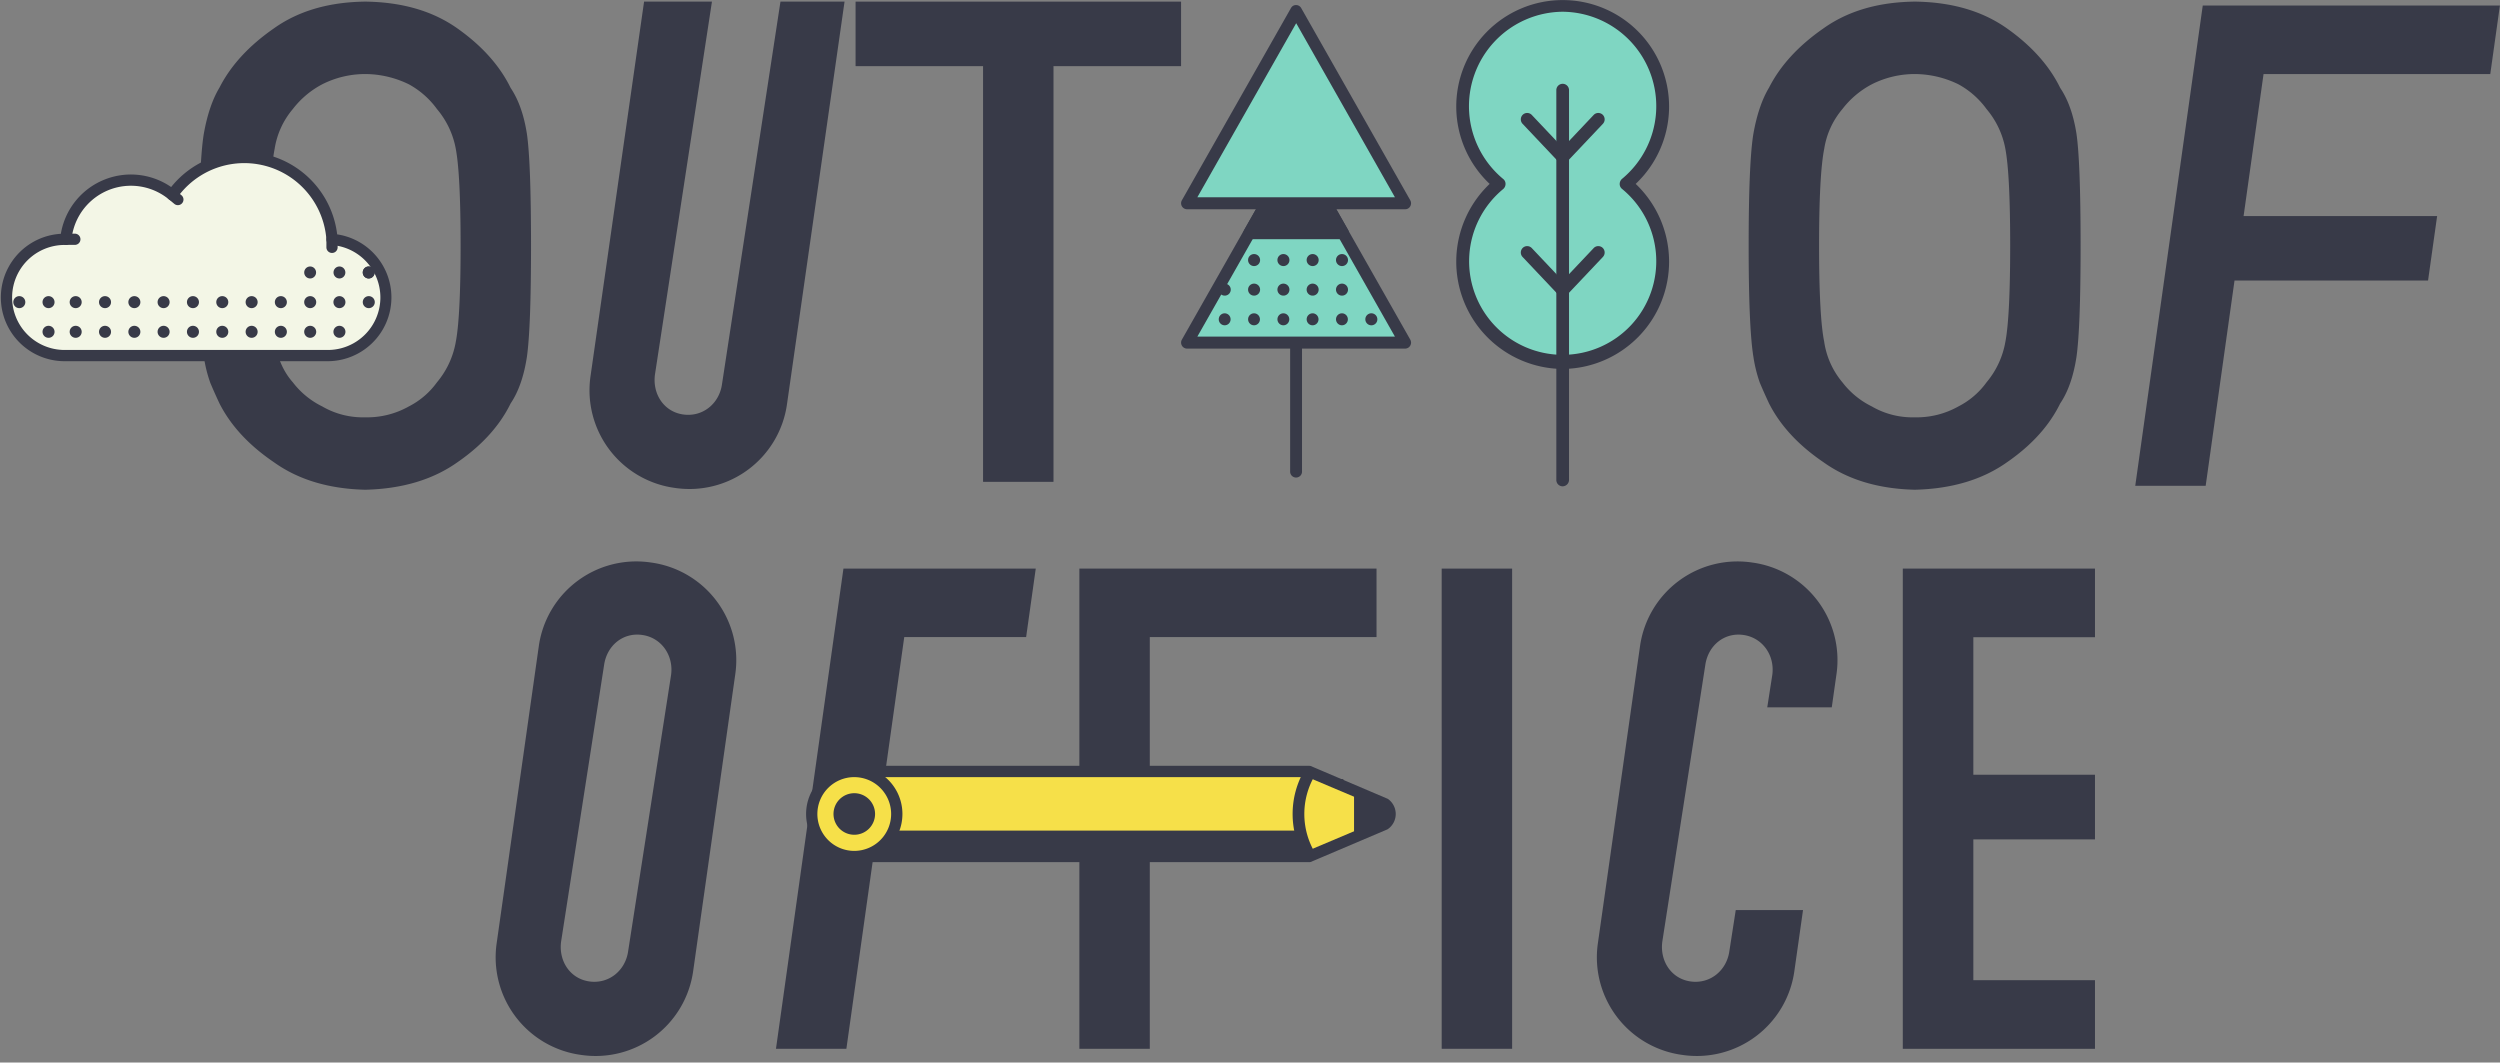 <?xml version="1.0" encoding="UTF-8"?><svg xmlns="http://www.w3.org/2000/svg" xmlns:xlink="http://www.w3.org/1999/xlink" height="363.0" preserveAspectRatio="xMidYMid meet" version="1.0" viewBox="-0.3 0.4 854.1 363.0" width="854.1" zoomAndPan="magnify"><rect x="-0.3" y="0.4" width="854.1" height="363.0" fill="#808080" stroke="none"/><g id="change1_1"><path d="m597.112 84.335q0-28.642 1.633-38.338 1.743-9.7 5.34-15.675 5.772-11.322 18.515-20.178 12.532-8.966 31.271-9.192 18.956.228 31.594 9.227 12.527 8.892 18.084 20.255 4.028 5.967 5.553 15.642 1.413 9.68 1.415 38.259 0 28.133-1.415 38.034-1.527 9.9-5.555 15.866-5.559 11.367-18.086 20.03-12.638 9-31.592 9.452-18.738-.45-31.265-9.452-12.749-8.664-18.521-20.03-1.743-3.714-3.158-7.089a47.284 47.284 0 0 1 -2.18-8.777q-1.635-9.901-1.633-38.034zm24.06 0q0 24.245 1.745 32.814a27.781 27.781 0 0 0 6.224 13.87 28.4 28.4 0 0 0 10.043 8.233 27.612 27.612 0 0 0 14.63 3.72 29.008 29.008 0 0 0 14.958-3.72 26.9 26.9 0 0 0 9.607-8.233 29.3 29.3 0 0 0 6.442-13.87q1.635-8.569 1.637-32.814t-1.637-33.035a29.164 29.164 0 0 0 -6.442-13.646 29.039 29.039 0 0 0 -9.607-8.457 34.211 34.211 0 0 0 -14.958-3.5 32.5 32.5 0 0 0 -14.63 3.5 30.66 30.66 0 0 0 -10.043 8.457 27.6 27.6 0 0 0 -6.224 13.644q-1.744 8.794-1.745 33.037z" fill="#383a48"/></g><g id="change1_2"><path d="m752.247 2.3h101.518l-3.288 23.4h-77.458l-6.819 48.518h66.12l-3.1 22.034h-66.12l-9.854 70.115h-24.057z" fill="#383a48"/></g><g id="change1_3"><path d="m287.854 194.652h65.7l-3.288 23.4h-41.639l-6.819 48.52h30.3l-3.1 22.034h-30.3l-9.854 70.115h-24.054z" fill="#383a48"/></g><g id="change1_4"><path d="m67.716 84.334q0-28.641 1.632-38.337 1.743-9.7 5.34-15.675 5.774-11.322 18.52-20.178 12.527-8.967 31.266-9.192 18.957.227 31.594 9.227 12.532 8.891 18.085 20.255 4.028 5.967 5.553 15.642 1.413 9.678 1.415 38.258 0 28.134-1.415 38.035-1.528 9.9-5.556 15.866-5.558 11.367-18.086 20.03-12.637 9-31.592 9.452-18.738-.452-31.264-9.452-12.748-8.665-18.522-20.03-1.743-3.714-3.157-7.089a47.3 47.3 0 0 1 -2.181-8.777q-1.635-9.901-1.632-38.035zm24.059 0q0 24.246 1.745 32.814 1.532 8.573 6.225 13.871a28.391 28.391 0 0 0 10.043 8.232 27.6 27.6 0 0 0 14.63 3.721 29 29 0 0 0 14.958-3.721 26.884 26.884 0 0 0 9.606-8.232 29.305 29.305 0 0 0 6.443-13.871q1.633-8.568 1.636-32.814t-1.636-33.034a29.161 29.161 0 0 0 -6.443-13.646 29.025 29.025 0 0 0 -9.606-8.457 34.211 34.211 0 0 0 -14.958-3.5 32.5 32.5 0 0 0 -14.63 3.5 30.65 30.65 0 0 0 -10.043 8.453 27.61 27.61 0 0 0 -6.225 13.644q-1.744 8.798-1.745 33.04z" fill="#383a48"/></g><g id="change1_5"><path d="m368.457 194.652h101.518v23.4h-77.459v48.52h66.12v22.028h-66.12v70.115h-24.059z" fill="#383a48"/></g><g id="change1_6"><path d="m492.236 194.652h24.064v164.064h-24.06z" fill="#383a48"/></g><g id="change1_7"><path d="m442.491 163.547a2.021 2.021 0 0 1 -2.029-2.052v-58.779a2.03 2.03 0 1 1 4.059 0v58.784a2.021 2.021 0 0 1 -2.03 2.047z" fill="#383a48"/></g><g id="change2_1"><path d="m479.753 117.45h-74.523l21.228-37.39 16.033-28.277 16.033 28.277z" fill="#7fd6c2"/></g><g id="change1_8"><path d="m479.753 119.5h-74.523a2.053 2.053 0 0 1 -1.746-3.079l37.262-65.666a1.959 1.959 0 0 1 1.745-1.026 2.044 2.044 0 0 1 1.746 1.026l37.263 65.668a2.053 2.053 0 0 1 -1.745 3.079zm-70.992-4.1h67.5l-33.73-59.469z" fill="#383a48"/></g><g id="change1_9"><path d="m460.31 79.034-16.033-28.277a1.959 1.959 0 0 0 -1.745-1.026 2.044 2.044 0 0 0 -1.746 1.026l-16.033 28.277a2.053 2.053 0 0 0 1.746 3.079h32.066a2.043 2.043 0 0 0 1.745-1.027 2.281 2.281 0 0 0 0-2.052z" fill="#383a48"/></g><g id="change2_2"><path d="m479.753 69.841h-74.523l37.261-65.667z" fill="#7fd6c2"/></g><g id="change1_10"><path d="m479.753 71.893h-74.523a2.052 2.052 0 0 1 -1.746-3.078l37.262-65.667a1.959 1.959 0 0 1 1.745-1.026 2.044 2.044 0 0 1 1.746 1.026l37.263 65.667a2.06 2.06 0 0 1 0 2.052 1.959 1.959 0 0 1 -1.747 1.026zm-70.992-4.1h67.5l-33.73-59.47z" fill="#383a48"/></g><g id="change1_11"><path d="m468.185 107.435a2.053 2.053 0 1 1 -2.03 2.052 2.041 2.041 0 0 1 2.03-2.052z" fill="#383a48"/></g><g id="change1_12"><path d="m458.159 87.2a2.052 2.052 0 1 1 -2.03 2.052 2.04 2.04 0 0 1 2.03-2.052z" fill="#383a48"/></g><g id="change1_13"><path d="m458.159 97.3a2.052 2.052 0 1 1 -2.03 2.052 2.041 2.041 0 0 1 2.03-2.052z" fill="#383a48"/></g><g id="change1_14"><ellipse cx="458.159" cy="109.487" fill="#383a48" rx="2.03" ry="2.052"/></g><g id="change1_15"><path d="m448.133 87.2a2.052 2.052 0 1 1 -2.029 2.052 2.041 2.041 0 0 1 2.029-2.052z" fill="#383a48"/></g><g id="change1_16"><path d="m448.133 97.3a2.052 2.052 0 1 1 -2.033 2.05 2.041 2.041 0 0 1 2.033-2.05z" fill="#383a48"/></g><g id="change1_17"><ellipse cx="448.133" cy="109.487" fill="#383a48" rx="2.03" ry="2.052"/></g><g id="change1_18"><path d="m438.148 87.2a2.052 2.052 0 1 1 -2.029 2.052 2.041 2.041 0 0 1 2.029-2.052z" fill="#383a48"/></g><g id="change1_19"><path d="m438.148 97.3a2.052 2.052 0 1 1 -2.029 2.052 2.041 2.041 0 0 1 2.029-2.052z" fill="#383a48"/></g><g id="change1_20"><ellipse cx="438.148" cy="109.487" fill="#383a48" rx="2.029" ry="2.052"/></g><g id="change1_21"><path d="m428.122 87.2a2.052 2.052 0 1 1 -2.029 2.052 2.041 2.041 0 0 1 2.029-2.052z" fill="#383a48"/></g><g id="change1_22"><path d="m428.122 97.3a2.052 2.052 0 1 1 -2.029 2.052 2.041 2.041 0 0 1 2.029-2.052z" fill="#383a48"/></g><g id="change1_23"><ellipse cx="428.122" cy="109.487" fill="#383a48" rx="2.029" ry="2.052"/></g><g id="change1_24"><path d="m418.1 97.3a2.052 2.052 0 1 1 -2.03 2.052 2.041 2.041 0 0 1 2.03-2.052z" fill="#383a48"/></g><g id="change1_25"><ellipse cx="418.097" cy="109.487" fill="#383a48" rx="2.03" ry="2.052"/></g><g id="change2_3"><path d="m555.218 63.226a34.185 34.185 0 1 0 -43.381 0 34.185 34.185 0 1 0 43.381 0z" fill="#7fd6c2"/></g><g id="change1_26"><path d="m533.571 126.452a36.652 36.652 0 0 1 -24.944-63.226 36.354 36.354 0 1 1 49.888 0 36.652 36.652 0 0 1 -24.944 63.226zm0-122.039a32.277 32.277 0 0 0 -20.3 57.153 2.117 2.117 0 0 1 .781 1.7 2.328 2.328 0 0 1 -.781 1.7 31.968 31.968 0 1 0 40.562-.044 2.119 2.119 0 0 1 -.781-1.7 2.331 2.331 0 0 1 .781-1.7 32.246 32.246 0 0 0 -20.262-57.109z" fill="#383a48"/></g><g id="change1_27"><path d="m533.571 166.547a2.155 2.155 0 0 1 -2.169-2.184v-133.163a2.169 2.169 0 1 1 4.338 0v133.163a2.212 2.212 0 0 1 -2.169 2.184z" fill="#383a48"/></g><path d="m521.424 86.69 12.147 12.846" fill="none"/><g id="change1_28"><path d="m533.571 101.721a2.074 2.074 0 0 1 -1.562-.7l-12.147-12.845a2.216 2.216 0 0 1 .087-3.1 2.176 2.176 0 0 1 3.08.088l12.147 12.846a2.214 2.214 0 0 1 -.087 3.1 2.19 2.19 0 0 1 -1.518.611z" fill="#383a48"/></g><path d="m545.718 86.69-12.147 12.846" fill="none"/><g id="change1_29"><path d="m533.571 101.721a2.13 2.13 0 0 1 -1.475-.612 2.214 2.214 0 0 1 -.087-3.1l12.147-12.846a2.176 2.176 0 0 1 3.08-.088 2.215 2.215 0 0 1 .087 3.1l-12.147 12.846a2.232 2.232 0 0 1 -1.605.7z" fill="#383a48"/></g><path d="m521.424 41.204 12.147 12.846" fill="none"/><g id="change1_30"><path d="m533.571 56.235a2.077 2.077 0 0 1 -1.562-.7l-12.147-12.845a2.216 2.216 0 0 1 .087-3.1 2.176 2.176 0 0 1 3.08.088l12.147 12.846a2.214 2.214 0 0 1 -.087 3.1 2.41 2.41 0 0 1 -1.518.611z" fill="#383a48"/></g><path d="m545.718 41.204-12.147 12.846" fill="none"/><g id="change1_31"><path d="m533.571 56.235a2.134 2.134 0 0 1 -1.475-.612 2.214 2.214 0 0 1 -.087-3.1l12.147-12.846a2.176 2.176 0 0 1 3.08-.088 2.215 2.215 0 0 1 .087 3.1l-12.147 12.847a2.236 2.236 0 0 1 -1.605.699z" fill="#383a48"/></g><g id="change1_32"><path d="m649.772 194.652h65.657v23.448h-41.559v46.982h41.559v22.086h-41.559v48.1h41.559v23.449h-65.657z" fill="#383a48"/></g><g id="change1_33"><path d="m222.319 192.609-.5-.071a33.646 33.646 0 0 0 -38.038 28.587l-14.412 101.6a33.647 33.647 0 0 0 28.587 38.039l.5.071a33.646 33.646 0 0 0 38.044-28.593l14.412-101.6a33.647 33.647 0 0 0 -28.593-38.033zm6.641 38.427-14.667 94.364c-.941 6.631-6.627 11.245-13.259 10.3-6.631-.941-10.567-7.079-9.626-13.711l14.668-94.358c.94-6.632 6.4-11.245 13.032-10.3 6.632.935 10.792 7.074 9.852 13.705z" fill="#383a48"/></g><g id="change1_34"><path d="m592.7 311.311-2.189 14.089c-.941 6.631-6.627 11.245-13.258 10.3-6.632-.941-10.567-7.079-9.626-13.711l14.667-94.358c.941-6.632 6.4-11.245 13.032-10.3s10.793 7.079 9.852 13.71l-1.712 11.02h22.04l1.619-11.409a33.646 33.646 0 0 0 -28.588-38.038l-.5-.071a33.646 33.646 0 0 0 -38.037 28.582l-14.411 101.6a33.646 33.646 0 0 0 28.587 38.039l.5.071a33.647 33.647 0 0 0 38.038-28.588l2.969-20.931z" fill="#383a48"/></g><g id="change1_35"><path d="m266.338.952-19.982 130.748c-.94 6.632-6.626 11.245-13.258 10.3-6.632-.94-10.567-7.079-9.626-13.71l19.46-127.338h-23.189l-18.311 128.069a33.646 33.646 0 0 0 28.587 38.038l.5.071a33.647 33.647 0 0 0 38.039-28.587l19.673-137.591z" fill="#383a48"/></g><g id="change1_36"><path d="m335.554 23h-43.554v-22.048h111.2v22.048h-43.587v142.016h-24.059z" fill="#383a48"/></g><g id="change3_1"><path d="m113.588 82.4a30.25 30.25 0 0 0 -54.932-15.3 22.487 22.487 0 0 0 -36.609 15.264h-.407a19.989 19.989 0 0 0 0 39.978h90.505a20 20 0 0 0 1.443-39.942z" fill="#f3f6e6"/></g><g fill="#383a48" id="change1_45"><path d="m65.6 101.573a2.052 2.052 0 1 1 -2.029 2.052 2.041 2.041 0 0 1 2.029-2.052z"/><path d="m65.6 111.71a2.052 2.052 0 1 1 -2.029 2.052 2.041 2.041 0 0 1 2.029-2.052z"/><path d="m55.57 101.573a2.052 2.052 0 1 1 -2.03 2.052 2.04 2.04 0 0 1 2.03-2.052z"/><path d="m55.57 111.71a2.052 2.052 0 1 1 -2.03 2.052 2.041 2.041 0 0 1 2.03-2.052z"/><path d="m45.585 101.573a2.052 2.052 0 1 1 -2.03 2.052 2.041 2.041 0 0 1 2.03-2.052z"/><path d="m45.585 111.71a2.052 2.052 0 1 1 -2.03 2.052 2.041 2.041 0 0 1 2.03-2.052z"/><path d="m35.559 101.573a2.052 2.052 0 1 1 -2.03 2.052 2.04 2.04 0 0 1 2.03-2.052z"/><path d="m35.559 111.71a2.052 2.052 0 1 1 -2.03 2.052 2.041 2.041 0 0 1 2.03-2.052z"/><path d="m25.533 101.573a2.052 2.052 0 1 1 -2.029 2.052 2.041 2.041 0 0 1 2.029-2.052z"/><path d="m25.533 111.71a2.052 2.052 0 1 1 -2.029 2.052 2.041 2.041 0 0 1 2.029-2.052z"/><path d="m16.261 101.573a2.052 2.052 0 1 1 -2.03 2.052 2.041 2.041 0 0 1 2.03-2.052z"/><path d="m16.261 111.71a2.052 2.052 0 1 1 -2.03 2.052 2.041 2.041 0 0 1 2.03-2.052z"/><path d="m6.275 101.573a2.052 2.052 0 1 1 -2.029 2.052 2.041 2.041 0 0 1 2.029-2.052z"/><path d="m105.658 101.573a2.052 2.052 0 1 1 -2.03 2.052 2.04 2.04 0 0 1 2.03-2.052z"/><path d="m105.658 111.71a2.052 2.052 0 1 1 -2.03 2.052 2.041 2.041 0 0 1 2.03-2.052z"/><path d="m95.632 101.573a2.052 2.052 0 1 1 -2.029 2.052 2.041 2.041 0 0 1 2.029-2.052z"/><path d="m95.632 111.71a2.052 2.052 0 1 1 -2.029 2.052 2.041 2.041 0 0 1 2.029-2.052z"/><path d="m85.647 101.573a2.052 2.052 0 1 1 -2.03 2.052 2.04 2.04 0 0 1 2.03-2.052z"/><path d="m85.647 111.71a2.052 2.052 0 1 1 -2.03 2.052 2.041 2.041 0 0 1 2.03-2.052z"/><path d="m125.669 101.573a2.052 2.052 0 1 1 -2.03 2.052 2.041 2.041 0 0 1 2.03-2.052z"/><path d="m115.643 101.573a2.052 2.052 0 1 1 -2.03 2.052 2.04 2.04 0 0 1 2.03-2.052z"/><path d="m115.643 111.71a2.052 2.052 0 1 1 -2.03 2.052 2.041 2.041 0 0 1 2.03-2.052z"/><ellipse cx="115.663" cy="93.487" rx="2.029" ry="2.052"/><ellipse cx="105.658" cy="93.487" rx="2.03" ry="2.052"/><ellipse cx="125.648" cy="93.487" rx="2.03" ry="2.052"/><ellipse cx="125.669" cy="93.487" rx="2.03" ry="2.052"/><path d="m75.621 101.573a2.052 2.052 0 1 1 -2.029 2.052 2.041 2.041 0 0 1 2.029-2.052z"/><path d="m75.621 111.71a2.052 2.052 0 1 1 -2.029 2.052 2.041 2.041 0 0 1 2.029-2.052z"/><path d="m111.7 122.8h-89.921a20.781 20.781 0 0 1 -.423-41.558 23.257 23.257 0 0 1 37.015-15.572 30.979 30.979 0 0 1 55.606 15.685 20.787 20.787 0 0 1 -2.277 41.445zm-89.921-39.717a18.94 18.94 0 0 0 0 37.88h89.921a18.946 18.946 0 0 0 1.361-37.843.91.91 0 0 1 -.846-.846 29.129 29.129 0 0 0 -52.9-14.747.945.945 0 0 1 -.625.386.862.862 0 0 1 -.7-.2 21.4 21.4 0 0 0 -34.869 14.524.906.906 0 0 1 -.919.828h-.423z"/><path d="m111.7 123.8h-89.922a21.781 21.781 0 0 1 -1.291-43.524 24.26 24.26 0 0 1 37.686-15.976 31.979 31.979 0 0 1 56.715 16.168 21.788 21.788 0 0 1 -3.188 43.332zm-88.922-39.82v.085l-1 .018a17.94 17.94 0 0 0 0 35.88h89.922a17.946 17.946 0 0 0 1.291-35.846 1.906 1.906 0 0 1 -1.775-1.8 28.13 28.13 0 0 0 -51.09-14.217 1.956 1.956 0 0 1 -1.3.8 1.851 1.851 0 0 1 -1.509-.45 20.4 20.4 0 0 0 -33.2 13.878 1.875 1.875 0 0 1 -1.339 1.652z"/><path d="m25.309 83.065h-3.109a.92.92 0 1 1 0-1.839h3.107a.92.92 0 1 1 0 1.839z"/><path d="m25.31 84.065h-3.11a1.92 1.92 0 0 1 0-3.839h3.11a1.92 1.92 0 0 1 0 3.839z"/><path d="m113.131 85.823a.91.91 0 0 1 -.919-.919v-2.704a.92.92 0 0 1 1.839 0v2.7a.911.911 0 0 1 -.92.923z"/><path d="m113.131 86.823a1.921 1.921 0 0 1 -1.919-1.92v-2.703a1.92 1.92 0 0 1 3.839 0v2.7a1.922 1.922 0 0 1 -1.92 1.923z"/><path d="m60.467 69.494a.9.9 0 0 1 -.588-.22l-1.894-1.582a.913.913 0 1 1 1.177-1.4l1.894 1.581a.919.919 0 0 1 -.589 1.618z"/><path d="m60.468 70.494a1.912 1.912 0 0 1 -1.252-.472l-1.871-1.562a1.922 1.922 0 0 1 -.68-1.3 1.881 1.881 0 0 1 .451-1.4 1.918 1.918 0 0 1 2.7-.219l1.884 1.568a1.922 1.922 0 0 1 .68 1.3 1.926 1.926 0 0 1 -1.908 2.084z"/></g><g id="change4_1"><path d="m446.993 293.012h-155.907v-29.039h155.907l25.733 10.941a4.364 4.364 0 0 1 0 7.157z" fill="#f6e049"/></g><g id="change1_37"><path d="m446.993 293.949h-155.907a.927.927 0 0 1 -.935-.937v-29.039a.926.926 0 0 1 .935-.936h155.907a.974.974 0 0 1 .542.168l25.734 10.941a5.3 5.3 0 0 1 0 8.693l-25.734 10.941a.975.975 0 0 1 -.542.169zm-154.972-1.874h154.672l25.491-10.775a3.335 3.335 0 0 0 1.459-2.792 3.4 3.4 0 0 0 -1.459-2.828l-25.491-10.77h-154.672z" fill="#383a48"/></g><g id="change1_38"><path d="m446.992 294.949h-155.906a1.939 1.939 0 0 1 -1.936-1.937v-29.039a1.938 1.938 0 0 1 1.936-1.936h155.906a1.978 1.978 0 0 1 1.006.278l25.843 11.011a6.3 6.3 0 0 1 0 10.334l-.179.1-25.662 10.91a1.964 1.964 0 0 1 -1.008.279zm-153.97-3.874h153.468l25.2-10.651a2.337 2.337 0 0 0 .948-1.913 2.385 2.385 0 0 0 -.954-1.952l-25.2-10.649h-153.462z" fill="#383a48"/></g><g id="change4_2"><ellipse cx="291.571" cy="278.493" fill="#f6e049" rx="13.815" ry="13.861"/></g><g id="change1_39"><path d="m291.571 293.949a15.456 15.456 0 1 1 15.434-15.456 15.468 15.468 0 0 1 -15.434 15.456zm0-29.052a13.6 13.6 0 1 0 13.576 13.6 13.6 13.6 0 0 0 -13.576-13.597z" fill="#383a48"/></g><g id="change1_40"><path d="m291.57 294.949a16.456 16.456 0 1 1 16.435-16.456 16.463 16.463 0 0 1 -16.435 16.456zm0-29.052a12.6 12.6 0 1 0 12.577 12.6 12.6 12.6 0 0 0 -12.577-12.597z" fill="#383a48"/></g><g id="change1_41"><path d="m291.571 285.589a7.1 7.1 0 1 1 7.087-7.1 7.107 7.107 0 0 1 -7.087 7.1z" fill="#383a48"/></g><g id="change1_42"><path d="m469.466 274.076-5.2-2.4a1.687 1.687 0 0 0 -1.307-.037.943.943 0 0 0 -.666.812v12.749a.944.944 0 0 0 .666.812 1.824 1.824 0 0 0 .615.11 1.609 1.609 0 0 0 .718-.166l5.3-2.528c2.2-1.033 3.51-2.805 3.485-4.706s-1.377-3.631-3.611-4.646z" fill="#383a48"/></g><g id="change1_43"><path d="m445.6 293.921a29.881 29.881 0 0 1 0-30.856l3.34 2.2a25.909 25.909 0 0 0 0 26.455z" fill="#383a48"/></g><g id="change1_44"><path d="m444.31 284.159h-139.163l-6.22 7.916h147.766z" fill="#383a48"/></g></svg>